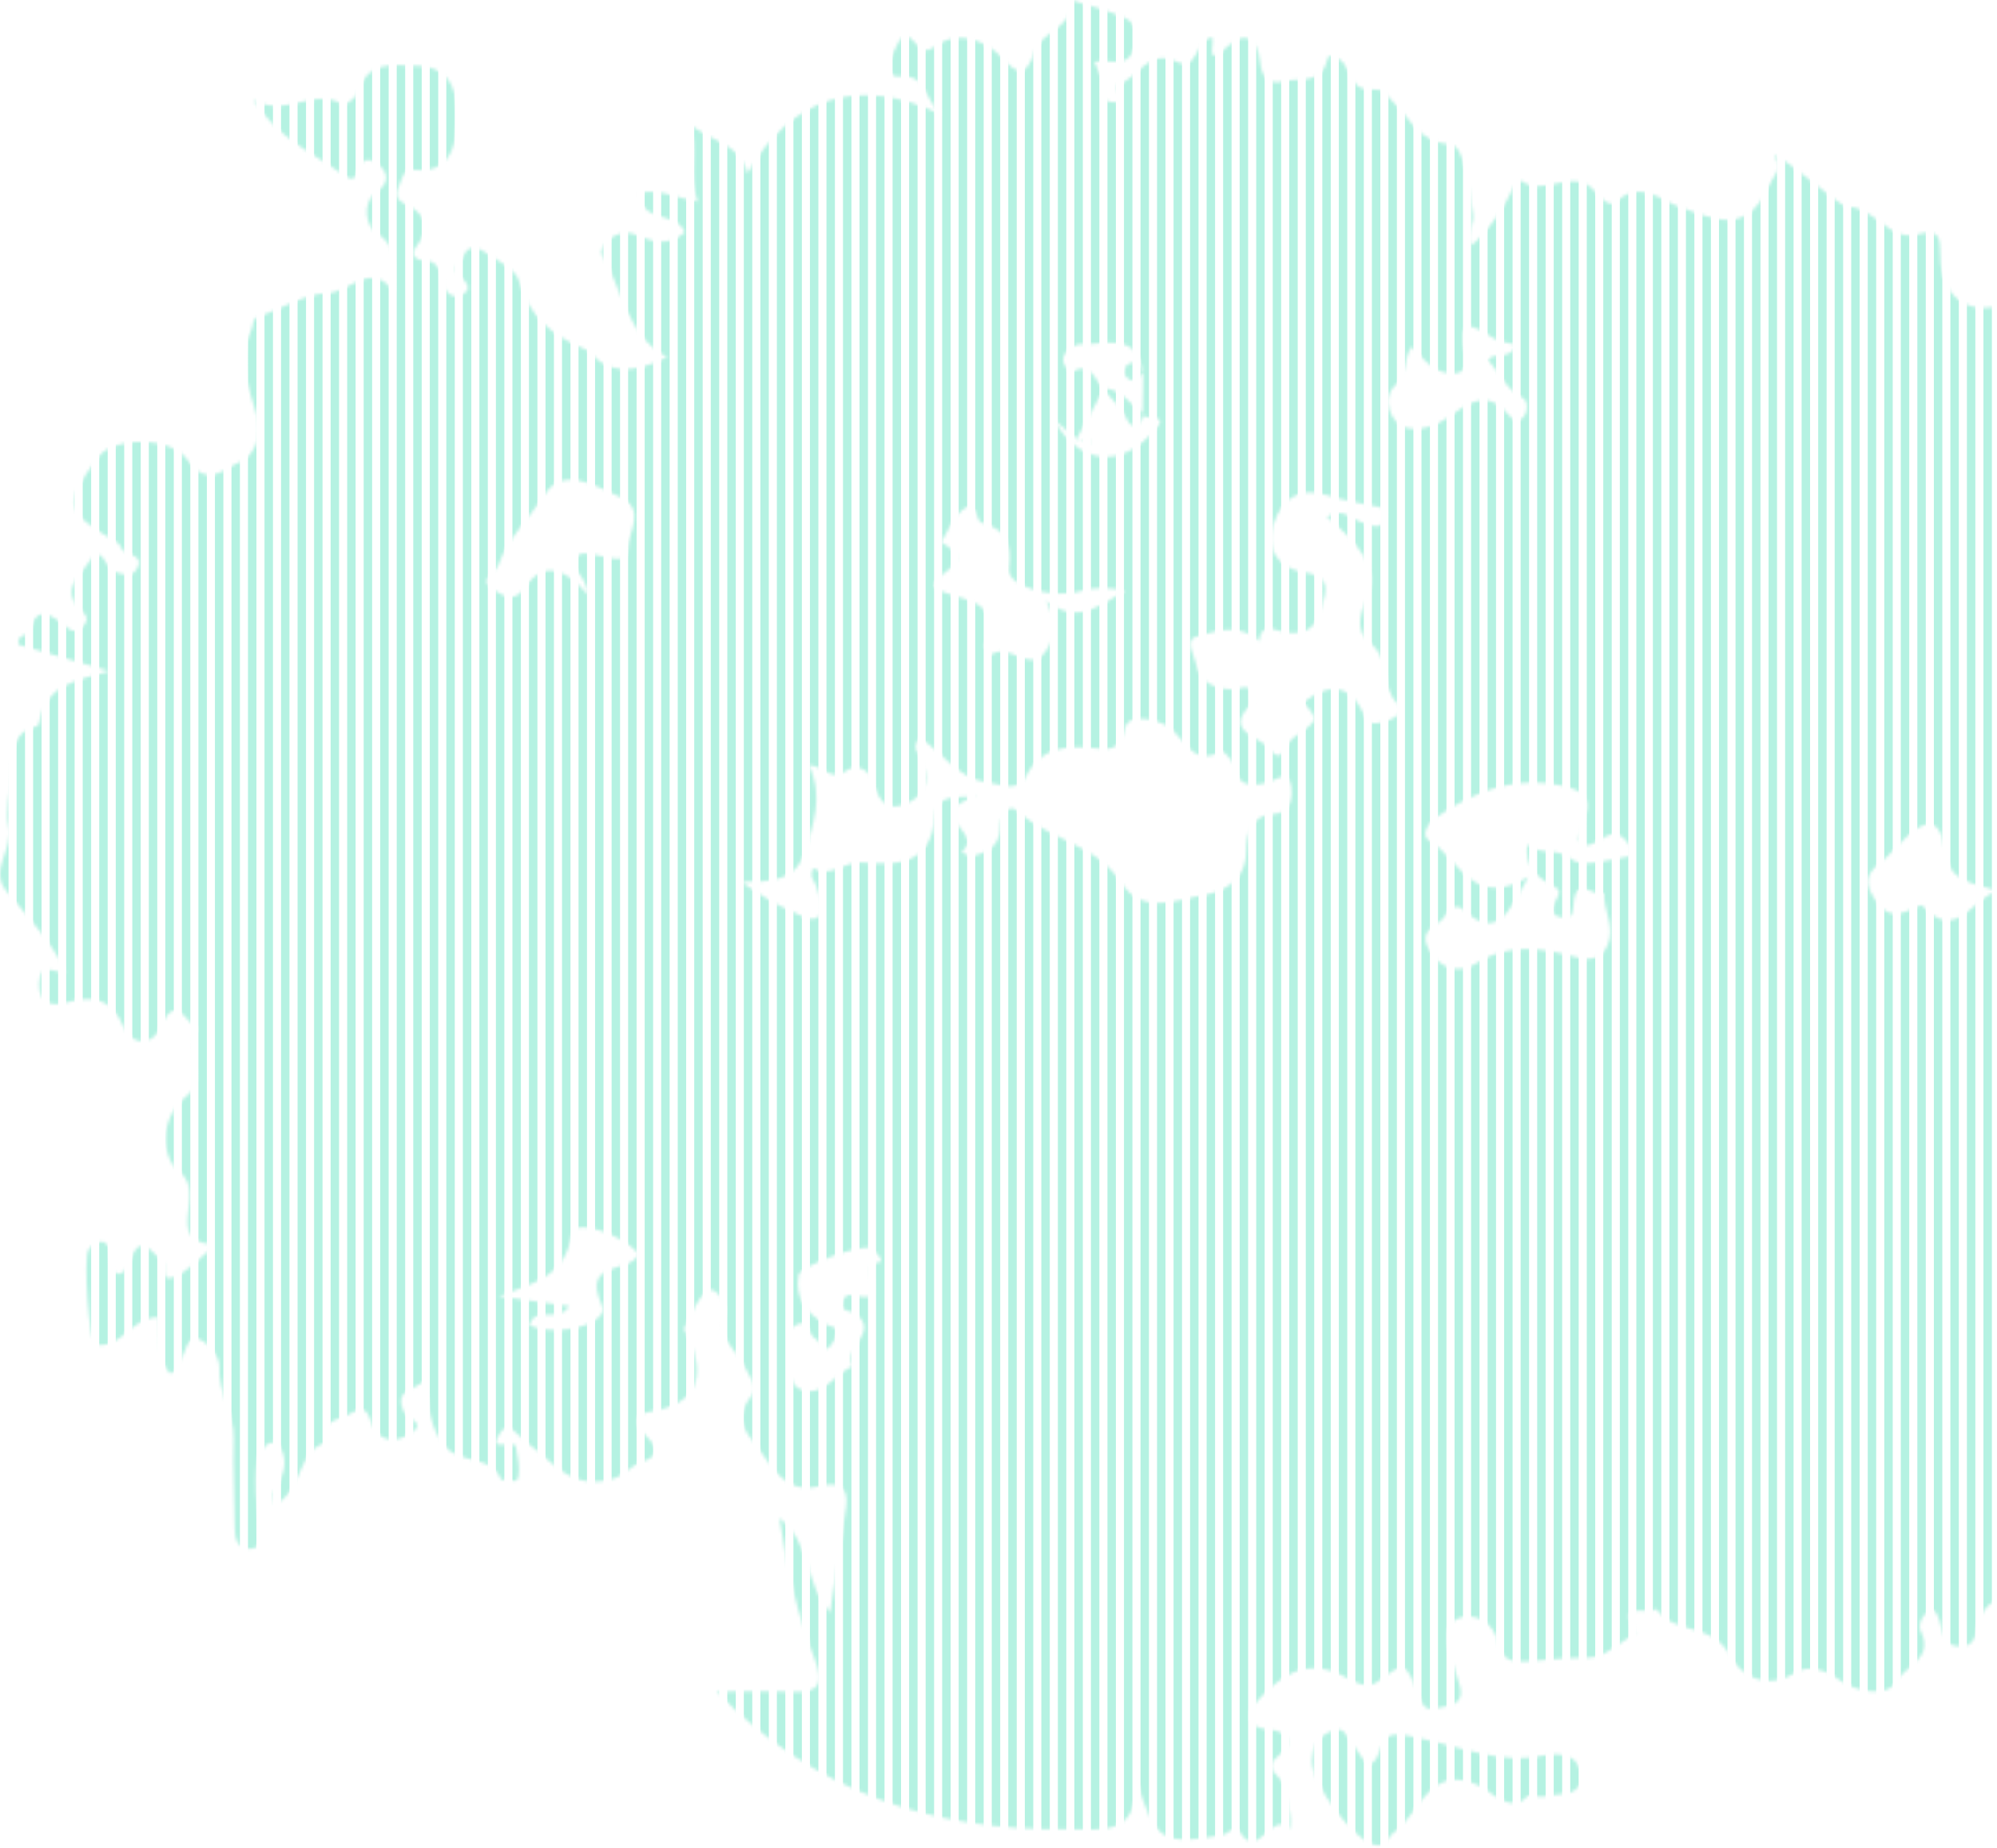 <svg width="646" height="598" viewBox="0 0 646 598" fill="none" xmlns="http://www.w3.org/2000/svg">
<mask id="mask0_59_182848" style="mask-type:luminance" maskUnits="userSpaceOnUse" x="0" y="0" width="768" height="598">
<path d="M694.062 343.267C706.113 348.82 705.564 358.14 703.966 368.618C702.903 375.61 701.009 375.328 695.779 372.501C687.544 368.047 673.747 373.166 670.734 380.903C669.643 383.716 672.128 383.578 673.135 384.46C676.851 387.736 677.316 390.556 671.832 391.489C663.625 392.892 663.167 398.835 663.498 405.292C663.794 411.142 662.358 416.261 660.063 421.713C656.156 430.983 660.858 437.983 670.664 439.132C671.966 439.284 672.656 439.306 673.585 440.557C679.885 449.039 675.436 475.547 666.279 481.635C662.822 483.934 662.435 486.921 662.435 490.579C662.435 496.668 661.182 502.93 662.182 508.808C663.97 519.365 660.176 521.852 651.208 518.497C646.105 516.588 643.043 518.497 640.713 523.017C638.89 526.56 640.29 532.785 633.962 532.706C626.536 532.619 629.359 524.224 625.403 520.941C621.672 521.65 620.405 526.017 621.278 527.68C626.008 536.69 615.956 539.214 613.429 544.116C610.93 548.961 600.949 548.144 594.086 542.966C590.735 540.443 584.808 538.628 580.81 541.195C571.392 547.254 562.804 541.925 559.644 535.721C554.076 524.795 541.342 529.199 535.817 520.544C533.423 522.973 521.774 517.232 529.256 528.382C524.174 531.231 519.099 536.35 514.01 536.365C507.266 536.386 500.685 537.015 494.019 537.587C489.753 537.948 485.783 537.55 484.551 531.469C483.193 524.774 476.871 521.585 471.839 523.617C466.278 525.858 468.185 532.568 469.832 537.731C470.635 540.24 471.458 542.749 472.198 545.28C473.598 550.038 470.959 551.73 467.003 552.28C463.913 552.706 461.146 554.76 459.105 549.221C454.649 537.131 454.339 537.702 445.843 544.008C441.437 547.276 436.728 543.06 432.786 541.441C421.481 536.798 413.851 542.692 407.051 550.031C403.144 554.254 402.124 558.917 410.873 559.655C414.815 559.988 420.291 562.938 413.583 568.137C407.818 572.605 414.843 574.543 415.28 577.783C415.913 582.511 418.173 586.995 417.159 591.977C411.556 585.071 407.009 602.577 400.976 592.663C399.463 590.169 397.281 593.481 395.331 593.813C375.833 597.132 373.707 595.859 367.555 575.707C368.083 594.804 356.074 591.767 345.044 591.897C301.803 592.403 263.426 580.075 231.813 547.334C240.26 547.334 248.524 547.059 256.76 547.413C264.77 547.753 266.629 544.752 263.665 537.189C258.118 522.995 254.676 508.222 252.107 491.151C262.616 499.336 260.068 512.127 268.48 521.73C270.437 509.047 272.337 498.172 273.724 487.224C274.491 481.187 271.169 479.444 265.728 480.803C256.492 483.11 252.184 478.649 246.8 470.702C242.133 463.818 236.368 460.21 243.104 451.62C245.49 448.576 242.252 445.235 240.781 442.046C238.268 436.573 231.293 432.899 234.742 424.656C235.671 422.444 231.363 416.03 229.139 417.52C225.506 419.956 223.683 425.372 221.417 429.703C221.065 430.383 222.437 431.967 222.937 433.167C228.392 446.182 225.077 454.216 210.788 456.71C209.211 456.985 203.481 457.882 207.254 462.69C210.232 466.479 216.63 470.001 206.951 473.37C203.664 474.513 202.13 477.513 197.639 478.692C184.314 482.192 178.69 472.647 170.764 467.065C167.695 464.91 164.647 459.4 161.824 463.594C157.08 470.63 166.378 465.257 166.885 468.164C167.448 471.389 168.272 474.845 167.659 477.918C167.124 480.594 163.999 478.106 162.176 478.916C158.868 470.63 149.154 473.855 144.142 468.2C138.813 462.177 138.722 454.751 137.441 446.638C134.231 449.95 127.143 449.501 130.747 456.869C131.894 459.227 138.405 460.391 132.485 464.006C128.769 466.277 124.299 467.159 121.089 462.423C119.217 459.661 119.618 453.5 113.487 457.332C109.855 459.603 103.245 459.125 105.659 466.696C96.135 469.162 97.916 482.474 88.871 486.913C88.625 484.505 88.21 483.508 88.519 482.929C91.053 478.236 93.756 473.551 90.546 468.135C89.491 466.349 87.316 466.392 86.063 467.658C81.909 471.837 82.881 477.477 82.811 482.647C82.761 486.552 84.148 490.521 83.817 494.368C83.62 496.682 85.352 501.382 80.509 501.144C76.989 500.97 75.912 498.092 75.912 494.498C75.912 484.838 75.251 475.171 75.553 465.525C75.807 457.311 70.478 450.514 70.957 442.097C71.126 439.132 67.149 434.179 64.129 433.21C60.419 432.024 60.138 437.853 58.096 440.405C57.125 441.613 57.941 444.122 54.88 444.324C50.36 439.306 52.155 432.516 50.832 426.11C49.72 426.348 48.537 426.478 47.439 426.869C41.576 428.973 38.056 436.334 30.855 435.083C28.828 434.729 26.829 407.006 28.645 404.338C29.497 403.08 31.299 401.706 32.622 401.756C35.325 401.865 35.459 404.576 35.642 406.702C36.325 414.757 40.316 412.791 42.005 408.062C45.637 397.874 49.389 406.326 52.571 407.678C54.316 408.416 51.107 415.452 56.583 413.087C61.025 411.171 64.572 407.049 68.472 403.853C68.662 403.702 68.486 402.668 68.423 402.66C52.88 401.229 67.106 385.936 58.012 379.16C52.754 375.248 50.522 362.551 60.574 354.431C67.022 349.225 59.033 339.471 63.925 332.717C60.039 331.025 56.935 320.801 51.923 332.421C49.312 338.473 42.674 338.422 40.069 332.421C35.867 322.717 29.842 322.037 21.169 324.467C17.213 325.573 12.427 325.081 12.666 318.205C12.934 310.562 17.967 315.298 21.324 314.423C16.418 304.365 8.865 296.57 2.002 288.226C-3.601 281.415 4.522 274.835 2.762 267.235C1.791 263.027 3.058 256.461 3.614 251.009C4.226 244.957 3.093 237.169 11.688 235.051C12.04 234.964 12.511 234.501 12.575 234.147C14.806 221.067 25.168 220.119 35.318 217.147C25.506 214.277 15.7 211.406 5.951 208.557C5.339 204.971 9.407 205.658 9.668 204.414C11.237 196.8 15.123 197.935 19.558 201.327C21.986 203.185 24.091 206.005 27.019 202.454C29.511 199.439 26.646 198.181 25.027 196.178C20.114 190.083 26.252 185.795 28.666 181.977C32.883 175.317 34.051 183.72 36.838 184.862C39.175 185.816 42.357 186.749 43.927 184.551C46.855 180.451 42.962 179.829 40.316 178.564C39.295 178.072 38.957 176.171 37.944 175.57C20.634 165.361 20.205 163.466 31.967 147.645C36.479 141.571 55.224 140.841 60.701 148.86C67.163 158.325 73.195 151.087 77.581 149.496C80.797 148.332 85.485 142.446 82.987 134.254C80.431 125.859 76.954 116.22 81.318 106.647C81.952 105.251 81.572 103.147 83.402 102.525C91.004 99.958 98.951 94.918 105.856 94.846C112.98 94.774 120.455 83.552 127.846 95.15C126.784 87.565 129.782 80.247 121.554 75.236C119.083 73.732 116.133 65.981 122.335 61.628C125.334 59.524 125.868 56.414 123.018 53.855C119.984 51.136 117.091 50.341 115.542 55.843C114.536 59.415 112.009 57.246 110.474 56.147C101.161 49.48 90.131 45.026 82.015 32.358C92.771 38.193 101.478 28.07 110.791 33.746C111.509 34.18 115.028 31.837 115.549 30.21C118.991 19.523 126.41 21.013 135.097 21.28C147.267 21.656 147.985 32.314 147.88 38.164C147.76 44.672 146.69 56.458 134.16 54.961C130.507 54.52 130.275 57.42 129.219 59.719C127.945 62.481 127.762 64.412 131.077 65.995C137.356 68.989 139.827 73.356 134.667 79.748C132.499 82.438 134.688 84.173 136.709 84.181C141.404 84.195 142.389 87.283 143.121 90.891C143.846 94.513 146.064 96.943 149.414 95.316C153.096 93.53 150.716 91.129 148.696 89.314C145.493 86.437 149.069 84.853 149.914 82.8C151.336 79.329 154.271 79.835 156.376 81.274C160.592 84.144 166.78 86.921 167.934 90.992C171.207 102.554 178.69 108.541 188.622 112.721C189.41 113.053 190.346 113.364 190.867 113.986C196.489 120.682 204.779 121.195 215.736 115.526C202.594 108.505 201.433 93.595 194.746 82.424C193.444 80.24 198.983 73.096 205.832 76.017C211.02 78.23 216.328 79.849 221.522 75.135C218.643 68.208 207.205 72.286 206.818 62.459C212.836 60.869 218.369 63.898 225.647 65.236C222.522 56.451 225.929 48.396 223.141 40.102C229.505 45.742 239.197 46.002 241.788 56.067C255.901 31.468 277.588 24.187 304.267 36.964C298.473 31.143 299.67 23.825 290.759 24.765C286.922 25.17 287.112 20.015 289.097 16.725C290.695 14.071 291.744 8.764 296.045 13.825C299.776 18.214 300.874 15.604 304.928 13.514C310.764 10.506 318.908 12.921 324.3 18.858C329.002 24.042 332.029 25.076 334.647 16.696C336.703 10.123 347.261 9.212 346.487 -5.69033e-05C352.364 1.894 358.474 3.283 364.035 5.893C366.9 7.238 368.329 10.362 367.175 14.729C365.014 22.893 358.925 18.814 354.061 20.022C354.927 22.358 356.44 24.577 356.384 26.761C356.306 29.653 355.983 32.488 359.291 32.987C366.443 34.064 359.03 28.084 361.621 27.354C368.146 25.525 371.285 15.452 380.549 19.928C387.616 23.341 386.398 13.088 392.001 12.097C393.416 12.234 389.2 22.683 396.584 15.488C402.553 9.66 406.72 12.025 407.621 20.029C408.177 24.975 410.402 27.513 415.019 26.32C419.989 25.033 426.796 27.477 429.111 20.152C429.548 18.764 429.71 17.542 431.082 18.07C432.575 18.648 434.356 19.682 435.045 21.034C439.114 29.032 439.029 28.829 446.104 29.06C447.688 29.111 449.18 31.671 450.728 33.059C456.275 38.019 458.394 45.814 468.889 46.624C474.225 47.036 474.893 60.955 476.449 69.162C477.09 72.546 473.852 75.829 475.907 79.379C479.983 76.603 486.923 66.906 489.408 60.869C489.851 59.798 491.717 58.2 491.815 58.28C499.22 64.354 509.258 53.37 516.304 62.315C517.754 64.159 520.859 67.174 522.822 65.301C530.523 57.962 537.52 64.94 543.567 67.051C555.195 71.107 564.895 76.14 572.159 60.283C574.454 55.279 576.643 55.489 574.003 50.102C579.776 52.64 594.874 66.769 597.676 66.863C606.637 67.152 611.226 78.222 620.236 75.844C627.381 73.956 627.683 76.639 627.712 82.915C627.761 95.902 636.581 102.482 648.512 98.418C655.234 96.126 656.304 101.26 659.549 104.405C663.069 107.811 666.623 114.883 671.966 105.085C675.007 99.51 680.167 101.433 682.996 106.517C684.665 109.517 685.122 113.118 688.585 114.984C695.195 118.549 706.964 119.734 696.202 131.918C695.322 132.909 696.899 137.023 698.264 139.012C699.39 140.646 701.094 138.99 702.495 137.84C711.04 130.834 712.342 139.518 712.743 144.124C713.447 152.309 717.185 156.85 724.006 159.988C729.137 162.345 732.361 166.734 736.022 171.203C742.476 179.077 748.129 188.044 757.941 192.917C766.67 197.256 770.682 214.284 764.044 220.423C758.244 225.788 755.696 217.061 752.12 213.836C748.474 216.894 751.817 220.56 750.93 223.872C748.671 232.289 749.318 241.211 738.619 245.94C733.164 248.348 721.268 255.326 735.508 264.885C740.745 268.399 735.93 288.537 732.305 294.105C726.568 302.912 722.295 310.649 709.759 311.437C705.254 311.719 702.551 323.809 704.853 330.859C708.351 341.575 703.86 343.411 694.055 343.252L694.062 343.267ZM346.48 120.226C346.487 121.73 346.494 123.241 346.501 124.745C345.171 128.686 349.971 136.025 340.785 135.606C349.091 150.451 362.691 152.099 373.925 138.73C378.226 133.617 370.434 136.322 369.589 134.051C369.659 129.474 369.737 124.897 369.807 120.32L369.73 121.079C367.991 106.697 357.003 111.867 349.119 111.405C348.021 111.339 339.835 115.186 346.585 120.523L346.473 120.219L346.48 120.226ZM407.29 207.473C400.857 201.435 393.318 204.147 386.771 206.092C383.041 207.205 386.518 212.361 387.137 215.477C388.644 223.041 397.907 223.511 400.526 222.759C406.966 220.9 403.799 226.164 405.425 227.35C394.831 236.483 407.635 238.283 410.535 242.151C414.942 248.03 415.42 240.901 418.145 238.927C426.859 232.607 427.302 233.243 419.827 225.513C420.439 226.114 421.467 227.314 421.594 227.22C430.576 220.568 437.143 221.218 441.922 232.708C442.908 235.073 448.272 233.887 451.404 231.942C453.248 230.799 453.572 229.013 452.122 227.683C446.533 222.556 449.891 213.547 443.577 208.42C439.515 205.123 438.882 201.073 441.754 194.703C447.23 182.555 437.579 174.616 429.252 167.19C434.546 163.893 437.375 168.253 440.86 169.099C443.851 169.829 446.787 172.02 447.955 167.552C448.997 163.589 445.329 164.045 443.028 163.502C438.509 162.439 433.884 161.724 429.477 160.299C420.418 157.378 414.667 161.304 411.922 169.685C409.085 178.347 414.449 184.081 421.636 185.115C432.349 186.655 428.133 193.235 426.873 198.246C425.381 204.168 420.503 205.629 414.928 204.385C411.676 203.662 407.987 201.587 407.283 207.465L407.29 207.473ZM261.673 247.56C266.579 258.066 262.94 266.563 260.554 275.037C257.612 285.486 248.714 285.261 239.986 285.377C245.575 289.34 250.664 292.644 256.169 294.878C259.012 296.028 263.123 299.202 265.425 295.826C266.72 293.924 264.897 289.484 263.926 286.368C263.461 284.885 261.539 283.888 263.06 280.851C268.578 284.343 273.295 278.508 278.94 279.036C290.561 280.12 301.205 279.759 302.45 263.996C302.95 257.669 307.174 257.943 315.972 257.633C297.227 263.482 318.908 269.339 311.397 275.305C310.496 276.02 313.889 277.134 315.283 276.787C320.147 275.572 323.68 273.172 323.589 267.047C323.539 263.757 326.313 259.758 329.15 262.398C339.201 271.754 354.385 272.947 362.444 285.305C369.688 296.404 380.514 291.068 389.432 289.585C395.662 288.551 403.053 285.059 403.13 275.355C403.18 269.506 404.742 263.656 412.302 263.316C418.201 263.048 417.962 256.765 417.666 254.502C416.87 248.507 412.429 252.723 409.684 253.337C404.432 254.516 400.42 254.516 399.104 247.726C398.752 245.897 395.662 242.846 395.218 243.084C385.779 248.175 383.512 239.274 378.12 235.282C375.087 233.033 364.95 230.235 363.866 235.745C362.29 243.771 357.559 242.339 353.864 242.05C344.636 241.334 336.843 241.479 331.677 251.573C329.15 256.505 323.272 253.663 318.683 252.998C309.511 251.674 304.682 243.106 297.523 238.775C294.82 241.978 297.08 243.518 297.896 245.362C300.536 251.335 300.353 256.505 293.828 259.722C287.366 262.911 284.459 259.693 282.657 253.54C281.291 248.891 277.117 246.895 273.569 249.512C268.881 252.976 266.706 247.965 261.694 247.538L261.673 247.56ZM494.385 283.757C487.909 295.421 484.213 304.488 473.303 294.264C471.177 292.268 468.432 294.242 467.876 295.652C466.313 299.622 458.57 300.121 462.04 306.824C465.63 313.765 472.085 315.117 477.371 311.777C488.218 304.929 498.798 306.715 509.849 309.68C514.08 310.815 518.022 310.504 520.07 305.732C522.569 299.925 518.662 294.517 518.859 288.833C515.833 290.692 510.223 283.295 509.139 291.545C508.78 294.293 509.174 297.424 505.492 296.888C500.551 296.173 502.17 293.331 503.852 290.236C505.33 287.517 502.909 287.112 500.98 285.89C497.271 283.533 493.23 280.771 494.019 273.2C498.678 277.156 503.296 273.83 508.364 277.987C511.975 280.945 520.366 278.117 526.525 277.192C528.271 276.932 527.722 274.285 526.567 272.716C521.591 265.955 517.529 273.461 513.003 273.569C512.362 273.584 511.694 272.723 510.694 272.036C510.617 266.237 518.522 257.821 507.618 254.834C491.942 250.546 477.646 255.311 464.56 264.516C461.759 266.483 459.541 270.395 462.434 272.058C471.972 277.568 476.203 294.51 494.378 283.757L494.385 283.757ZM364.028 191.138C358.42 189.996 353.73 190.01 349.957 191.182C340.757 194.031 325.658 189.83 326.299 184.016C327.228 175.643 325.56 171.333 317.465 169.099C315.578 168.578 316.113 160.935 311.165 165.165C308.194 167.703 306.625 171.962 304.421 175.448C317.465 182.461 301.634 184.848 302.274 189.902C308.842 195.108 324.722 191.934 318.584 208.875C318.338 209.562 319.823 210.907 320.499 211.949C326.193 207.74 332.409 217.046 337.294 211.905C341.461 207.523 341.933 201.254 338.483 194.407C348.655 202.491 355.581 195.788 364.035 191.146L364.028 191.138ZM190.36 192.527C189.227 185.296 184.18 184.226 185.757 181.03C187.284 177.928 191.001 179.302 193.781 179.764C197.456 180.372 203.136 182.736 203.129 177.429C203.129 172.121 209.31 164.84 200.321 160.704C192.078 156.915 182.033 150.892 176.113 160.104C171.249 167.674 164.337 174.052 161.183 182.845C160.233 185.498 154.377 187.472 159.621 190.77C162.422 192.534 166.245 195.303 169.567 190.394C175.325 181.876 181.921 182.917 190.353 192.519L190.36 192.527ZM255.986 436.544C256.112 441.641 254.078 448.026 259.667 449.776C266.354 451.873 270.31 444.396 275.878 442.003C272.182 436.146 284.951 431.128 276.709 425.097C275.16 423.962 271.753 424.512 272.513 421.395C273.379 417.816 276.124 419.269 278.722 419.551C288.436 420.6 276.026 409.291 284.437 408.365C286.359 408.156 283.093 404.902 281.685 403.962C279.053 402.205 258.886 409.544 258.344 412.566C256.985 420.094 261.103 425.184 267.037 428.445C269.662 429.891 272.612 428.988 269.761 433.832C266.305 439.718 265.608 433.904 263.722 433.087C261.335 432.046 261.877 426.269 257.316 428.821C253.606 430.896 255.458 434.071 255.979 436.544L255.986 436.544ZM490.45 111.593C487.634 110.797 485.002 110.66 483.066 109.402C475.809 104.665 471.437 102.475 474.119 115.186C475.555 121.99 469.016 121.397 465.299 119.872C462.033 118.527 459.619 114.984 456.655 112.243C453.931 115.823 455.388 121.202 451.32 124.774C446.681 128.845 449.665 137.587 455.846 138.599C461.111 139.46 466.13 136.821 470.121 133.892C476.442 129.257 481.848 126.835 487.824 133.979C489.162 135.577 491.309 137.117 493.089 134.521C494.427 132.576 494.251 129.576 492.371 128.621C487.127 125.96 485.156 120.494 481.271 116.495C483.551 113.538 488.345 116.864 490.45 111.6L490.45 111.593ZM646.055 288.356C638.84 285.529 630.408 285.963 629.119 275.138C627.775 263.873 622.334 265.167 615.97 271.537C613.331 274.177 610.895 277.083 607.995 279.376C602.61 283.634 603.532 286.838 607.432 292.261C613.077 300.113 620.553 291.545 622.01 293.143C632.913 305.074 638.115 290.431 646.062 288.363L646.055 288.356ZM171.249 428.843C181.505 432.965 197.273 427.874 194.767 422.458C187.707 407.208 204.389 412.306 206.487 405.668C200.616 398.77 185.665 394.475 185.004 399.016C182.899 413.449 171.988 415.278 161.493 419.414C168.8 420.441 176.099 421.468 184.131 422.603C180.259 428.583 173.241 422.06 171.249 428.85L171.249 428.843ZM500.192 581.217C504.373 580.089 511.264 581.557 511.335 575.324C511.426 567.443 504.458 566.936 498.904 568.079C485.142 570.913 472.747 565.223 459.858 562.576C455.297 561.636 448.75 559.25 447.089 564.463C443.182 576.734 440.465 567.486 437.622 564.514C435.454 562.251 435.306 557.797 430.026 560.4C425.81 562.475 424.698 565.302 424.423 569.482C423.945 576.828 437.784 595.512 444.83 597.016C448.546 597.812 448.954 594.341 450.714 593.119C459.386 587.132 462.491 569.207 479.715 578.412C481.721 579.482 489.211 587.399 494.272 580.928C496.82 581.094 498.636 581.644 500.206 581.224L500.192 581.217ZM346.48 120.226C346.48 121.73 346.494 123.241 346.501 124.745C345.171 128.686 349.971 136.025 340.771 135.628C343.305 137.811 345.853 139.973 348.401 142.135L348.085 142.381C351.069 136.871 354.061 131.369 357.045 125.859C354.04 123.089 352.906 116.444 346.592 120.53L346.48 120.226ZM369.737 121.065C368.73 118.592 367.822 115.707 364.479 118.187C363.817 118.679 363.458 120.899 363.937 121.499C366.372 124.536 368.231 122.807 369.814 120.327C369.814 120.327 369.737 121.087 369.737 121.065ZM364.486 135.563C366.492 139.72 369.188 137.804 369.934 133.661C365.457 131.051 362.691 125.425 356.588 125.693C359.291 128.896 362.48 131.412 364.486 135.563ZM348.43 142.106C349.823 142.584 351.182 143.083 352.547 143.582C352.583 143.242 352.611 142.902 352.646 142.562C351.126 142.504 349.605 142.439 348.085 142.381C348.085 142.381 348.401 142.135 348.43 142.106Z" fill="white"/>
</mask>
<g mask="url(#mask0_59_182848)">
<path d="M0.025 -47.994L0.025 623.608L2.757 623.608L2.757 -47.994L0.025 -47.994Z" fill="#B5F2E2"/>
<path d="M5.365 -47.994L5.365 623.608L8.096 623.608L8.096 -47.994L5.365 -47.994Z" fill="#B5F2E2"/>
<path d="M10.717 -47.994L10.717 623.608L13.448 623.608L13.448 -47.994L10.717 -47.994Z" fill="#B5F2E2"/>
<path d="M16.066 -47.994L16.066 623.608L18.798 623.608L18.798 -47.994L16.066 -47.994Z" fill="#B5F2E2"/>
<path d="M21.408 -47.994L21.408 623.608L24.139 623.608L24.139 -47.994L21.408 -47.994Z" fill="#B5F2E2"/>
<path d="M26.756 -47.994L26.756 623.608L29.487 623.608L29.487 -47.994L26.756 -47.994Z" fill="#B5F2E2"/>
<path d="M32.1 -47.994L32.1 623.608L34.831 623.608L34.831 -47.994L32.1 -47.994Z" fill="#B5F2E2"/>
<path d="M37.451 -47.994L37.451 623.608L40.182 623.608L40.182 -47.994L37.451 -47.994Z" fill="#B5F2E2"/>
<path d="M42.793 -47.994L42.793 623.608L45.524 623.608L45.524 -47.994L42.793 -47.994Z" fill="#B5F2E2"/>
<path d="M48.143 -47.994L48.143 623.608L50.874 623.608L50.874 -47.994L48.143 -47.994Z" fill="#B5F2E2"/>
<path d="M53.486 -47.994L53.486 623.608L56.218 623.608L56.218 -47.994L53.486 -47.994Z" fill="#B5F2E2"/>
<path d="M58.836 -47.994L58.836 623.608L61.567 623.608L61.567 -47.994L58.836 -47.994Z" fill="#B5F2E2"/>
<path d="M64.184 -47.994L64.184 623.608L66.915 623.608L66.915 -47.994L64.184 -47.994Z" fill="#B5F2E2"/>
<path d="M69.527 -47.994L69.527 623.608L72.258 623.608L72.258 -47.994L69.527 -47.994Z" fill="#B5F2E2"/>
<path d="M74.877 -47.994L74.877 623.608L77.608 623.608L77.608 -47.994L74.877 -47.994Z" fill="#B5F2E2"/>
<path d="M80.219 -47.993L80.219 623.609L82.95 623.609L82.95 -47.993L80.219 -47.993Z" fill="#B5F2E2"/>
<path d="M85.568 -47.994L85.568 623.608L88.299 623.608L88.299 -47.994L85.568 -47.994Z" fill="#B5F2E2"/>
<path d="M90.912 -47.993L90.912 623.609L93.643 623.609L93.643 -47.993L90.912 -47.993Z" fill="#B5F2E2"/>
<path d="M96.262 -47.994L96.262 623.608L98.993 623.608L98.993 -47.994L96.262 -47.994Z" fill="#B5F2E2"/>
<path d="M101.605 -47.993L101.605 623.609L104.337 623.609L104.337 -47.993L101.605 -47.993Z" fill="#B5F2E2"/>
<path d="M106.953 -47.993L106.953 623.609L109.684 623.609L109.684 -47.993L106.953 -47.993Z" fill="#B5F2E2"/>
<path d="M112.303 -47.993L112.303 623.609L115.034 623.609L115.034 -47.993L112.303 -47.993Z" fill="#B5F2E2"/>
<path d="M117.646 -47.993L117.646 623.609L120.378 623.609L120.378 -47.993L117.646 -47.993Z" fill="#B5F2E2"/>
<path d="M122.996 -47.993L122.996 623.609L125.727 623.609L125.727 -47.993L122.996 -47.993Z" fill="#B5F2E2"/>
<path d="M128.338 -47.993L128.338 623.609L131.069 623.609L131.069 -47.993L128.338 -47.993Z" fill="#B5F2E2"/>
<path d="M133.688 -47.993L133.688 623.609L136.419 623.609L136.419 -47.993L133.688 -47.993Z" fill="#B5F2E2"/>
<path d="M139.031 -47.993L139.031 623.609L141.762 623.609L141.762 -47.993L139.031 -47.993Z" fill="#B5F2E2"/>
<path d="M144.379 -47.993L144.379 623.609L147.11 623.609L147.11 -47.993L144.379 -47.993Z" fill="#B5F2E2"/>
<path d="M149.73 -47.993L149.73 623.609L152.462 623.609L152.462 -47.993L149.73 -47.993Z" fill="#B5F2E2"/>
<path d="M155.072 -47.993L155.072 623.609L157.803 623.609L157.803 -47.993L155.072 -47.993Z" fill="#B5F2E2"/>
<path d="M160.422 -47.993L160.422 623.609L163.153 623.609L163.153 -47.993L160.422 -47.993Z" fill="#B5F2E2"/>
<path d="M165.766 -47.993L165.766 623.609L168.497 623.609L168.497 -47.993L165.766 -47.993Z" fill="#B5F2E2"/>
<path d="M171.115 -47.993L171.115 623.609L173.846 623.609L173.846 -47.993L171.115 -47.993Z" fill="#B5F2E2"/>
<path d="M176.459 -47.993L176.459 623.609L179.19 623.609L179.19 -47.993L176.459 -47.993Z" fill="#B5F2E2"/>
<path d="M181.809 -47.993L181.809 623.609L184.54 623.609L184.54 -47.993L181.809 -47.993Z" fill="#B5F2E2"/>
<path d="M187.148 -47.993L187.148 623.609L189.88 623.609L189.88 -47.993L187.148 -47.993Z" fill="#B5F2E2"/>
<path d="M192.498 -47.993L192.498 623.609L195.229 623.609L195.229 -47.993L192.498 -47.993Z" fill="#B5F2E2"/>
<path d="M197.85 -47.993L197.85 623.609L200.581 623.609L200.581 -47.993L197.85 -47.993Z" fill="#B5F2E2"/>
<path d="M203.191 -47.993L203.191 623.609L205.923 623.609L205.923 -47.993L203.191 -47.993Z" fill="#B5F2E2"/>
<path d="M208.543 -47.993L208.543 623.609L211.274 623.609L211.274 -47.993L208.543 -47.993Z" fill="#B5F2E2"/>
<path d="M213.885 -47.993L213.885 623.609L216.616 623.609L216.616 -47.993L213.885 -47.993Z" fill="#B5F2E2"/>
<path d="M219.234 -47.993L219.234 623.609L221.966 623.609L221.966 -47.993L219.234 -47.993Z" fill="#B5F2E2"/>
<path d="M224.576 -47.993L224.576 623.609L227.307 623.609L227.307 -47.993L224.576 -47.993Z" fill="#B5F2E2"/>
<path d="M229.926 -47.993L229.926 623.609L232.657 623.609L232.657 -47.993L229.926 -47.993Z" fill="#B5F2E2"/>
<path d="M235.275 -47.993L235.275 623.609L238.007 623.609L238.007 -47.993L235.275 -47.993Z" fill="#B5F2E2"/>
<path d="M240.619 -47.993L240.619 623.609L243.35 623.609L243.35 -47.993L240.619 -47.993Z" fill="#B5F2E2"/>
<path d="M245.969 -47.993L245.969 623.609L248.7 623.609L248.7 -47.993L245.969 -47.993Z" fill="#B5F2E2"/>
<path d="M251.313 -47.993L251.312 623.609L254.044 623.609L254.044 -47.993L251.313 -47.993Z" fill="#B5F2E2"/>
<path d="M256.662 -47.993L256.662 623.609L259.393 623.609L259.393 -47.993L256.662 -47.993Z" fill="#B5F2E2"/>
<path d="M262.004 -47.993L262.004 623.609L264.735 623.609L264.735 -47.993L262.004 -47.993Z" fill="#B5F2E2"/>
<path d="M267.352 -47.993L267.352 623.609L270.083 623.609L270.083 -47.993L267.352 -47.993Z" fill="#B5F2E2"/>
<path d="M272.695 -47.993L272.695 623.609L275.426 623.609L275.426 -47.993L272.695 -47.993Z" fill="#B5F2E2"/>
<path d="M278.045 -47.993L278.045 623.609L280.776 623.609L280.776 -47.993L278.045 -47.993Z" fill="#B5F2E2"/>
<path d="M283.396 -47.993L283.396 623.609L286.128 623.609L286.128 -47.993L283.396 -47.993Z" fill="#B5F2E2"/>
<path d="M288.738 -47.993L288.738 623.609L291.469 623.609L291.469 -47.993L288.738 -47.993Z" fill="#B5F2E2"/>
<path d="M294.088 -47.993L294.088 623.609L296.819 623.609L296.819 -47.993L294.088 -47.993Z" fill="#B5F2E2"/>
<path d="M299.432 -47.993L299.432 623.609L302.163 623.609L302.163 -47.993L299.432 -47.993Z" fill="#B5F2E2"/>
<path d="M304.779 -47.993L304.779 623.609L307.51 623.609L307.51 -47.993L304.779 -47.993Z" fill="#B5F2E2"/>
<path d="M310.123 -47.993L310.123 623.609L312.854 623.609L312.854 -47.993L310.123 -47.993Z" fill="#B5F2E2"/>
<path d="M315.473 -47.993L315.473 623.609L318.204 623.609L318.204 -47.993L315.473 -47.993Z" fill="#B5F2E2"/>
<path d="M320.822 -47.993L320.822 623.609L323.553 623.609L323.553 -47.993L320.822 -47.993Z" fill="#B5F2E2"/>
<path d="M326.164 -47.993L326.164 623.609L328.895 623.609L328.895 -47.993L326.164 -47.993Z" fill="#B5F2E2"/>
<path d="M331.516 -47.993L331.516 623.609L334.247 623.609L334.247 -47.993L331.516 -47.993Z" fill="#B5F2E2"/>
<path d="M336.855 -47.993L336.855 623.609L339.587 623.609L339.587 -47.993L336.855 -47.993Z" fill="#B5F2E2"/>
<path d="M342.205 -47.993L342.205 623.609L344.936 623.609L344.936 -47.993L342.205 -47.993Z" fill="#B5F2E2"/>
<path d="M347.549 -47.993L347.549 623.609L350.28 623.609L350.28 -47.993L347.549 -47.993Z" fill="#B5F2E2"/>
<path d="M352.898 -47.993L352.898 623.609L355.63 623.609L355.63 -47.993L352.898 -47.993Z" fill="#B5F2E2"/>
<path d="M358.242 -47.993L358.242 623.609L360.973 623.609L360.973 -47.993L358.242 -47.993Z" fill="#B5F2E2"/>
<path d="M363.592 -47.993L363.592 623.609L366.323 623.609L366.323 -47.993L363.592 -47.993Z" fill="#B5F2E2"/>
<path d="M368.941 -47.993L368.941 623.609L371.673 623.609L371.673 -47.993L368.941 -47.993Z" fill="#B5F2E2"/>
<path d="M374.285 -47.993L374.285 623.609L377.016 623.609L377.016 -47.993L374.285 -47.993Z" fill="#B5F2E2"/>
<path d="M379.633 -47.993L379.633 623.609L382.364 623.609L382.364 -47.993L379.633 -47.993Z" fill="#B5F2E2"/>
<path d="M384.975 -47.993L384.975 623.609L387.706 623.609L387.706 -47.993L384.975 -47.993Z" fill="#B5F2E2"/>
<path d="M390.326 -47.993L390.326 623.609L393.057 623.609L393.057 -47.993L390.326 -47.993Z" fill="#B5F2E2"/>
<path d="M395.668 -47.993L395.668 623.609L398.399 623.609L398.399 -47.993L395.668 -47.993Z" fill="#B5F2E2"/>
<path d="M401.018 -47.993L401.018 623.609L403.749 623.609L403.749 -47.993L401.018 -47.993Z" fill="#B5F2E2"/>
<path d="M406.369 -47.993L406.369 623.609L409.1 623.609L409.1 -47.993L406.369 -47.993Z" fill="#B5F2E2"/>
<path d="M411.711 -47.993L411.711 623.609L414.442 623.609L414.442 -47.993L411.711 -47.993Z" fill="#B5F2E2"/>
<path d="M417.059 -47.993L417.059 623.609L419.79 623.609L419.79 -47.993L417.059 -47.993Z" fill="#B5F2E2"/>
<path d="M422.402 -47.993L422.402 623.609L425.133 623.609L425.133 -47.993L422.402 -47.993Z" fill="#B5F2E2"/>
<path d="M427.752 -47.993L427.752 623.609L430.483 623.609L430.483 -47.993L427.752 -47.993Z" fill="#B5F2E2"/>
<path d="M433.094 -47.993L433.094 623.609L435.825 623.609L435.825 -47.993L433.094 -47.993Z" fill="#B5F2E2"/>
<path d="M438.445 -47.993L438.445 623.609L441.176 623.609L441.176 -47.993L438.445 -47.993Z" fill="#B5F2E2"/>
<path d="M443.789 -47.993L443.789 623.609L446.52 623.609L446.52 -47.993L443.789 -47.993Z" fill="#B5F2E2"/>
<path d="M449.139 -47.993L449.139 623.609L451.87 623.609L451.87 -47.993L449.139 -47.993Z" fill="#B5F2E2"/>
<path d="M454.486 -47.993L454.486 623.609L457.217 623.609L457.217 -47.993L454.486 -47.993Z" fill="#B5F2E2"/>
<path d="M459.828 -47.993L459.828 623.609L462.559 623.609L462.559 -47.993L459.828 -47.993Z" fill="#B5F2E2"/>
<path d="M465.178 -47.993L465.178 623.609L467.909 623.609L467.909 -47.993L465.178 -47.993Z" fill="#B5F2E2"/>
<path d="M470.521 -47.993L470.521 623.609L473.253 623.609L473.253 -47.993L470.521 -47.993Z" fill="#B5F2E2"/>
<path d="M475.871 -47.993L475.871 623.609L478.602 623.609L478.602 -47.993L475.871 -47.993Z" fill="#B5F2E2"/>
<path d="M481.215 -47.993L481.215 623.609L483.946 623.609L483.946 -47.993L481.215 -47.993Z" fill="#B5F2E2"/>
<path d="M486.564 -47.993L486.564 623.609L489.296 623.609L489.296 -47.993L486.564 -47.993Z" fill="#B5F2E2"/>
<path d="M491.904 -47.993L491.904 623.609L494.635 623.609L494.635 -47.993L491.904 -47.993Z" fill="#B5F2E2"/>
<path d="M497.256 -47.993L497.256 623.609L499.987 623.609L499.987 -47.993L497.256 -47.993Z" fill="#B5F2E2"/>
<path d="M502.605 -47.993L502.605 623.609L505.337 623.609L505.337 -47.993L502.605 -47.993Z" fill="#B5F2E2"/>
<path d="M507.949 -47.993L507.949 623.609L510.68 623.609L510.68 -47.993L507.949 -47.993Z" fill="#B5F2E2"/>
<path d="M513.299 -47.993L513.299 623.609L516.03 623.609L516.03 -47.993L513.299 -47.993Z" fill="#B5F2E2"/>
<path d="M518.639 -47.993L518.639 623.609L521.37 623.609L521.37 -47.993L518.639 -47.993Z" fill="#B5F2E2"/>
<path d="M523.992 -47.993L523.992 623.609L526.723 623.609L526.723 -47.993L523.992 -47.993Z" fill="#B5F2E2"/>
<path d="M529.332 -47.993L529.332 623.609L532.063 623.609L532.063 -47.993L529.332 -47.993Z" fill="#B5F2E2"/>
<path d="M534.682 -47.993L534.682 623.609L537.413 623.609L537.413 -47.993L534.682 -47.993Z" fill="#B5F2E2"/>
<path d="M540.033 -47.993L540.033 623.609L542.764 623.609L542.764 -47.993L540.033 -47.993Z" fill="#B5F2E2"/>
<path d="M545.375 -47.993L545.375 623.609L548.106 623.609L548.106 -47.993L545.375 -47.993Z" fill="#B5F2E2"/>
<path d="M550.725 -47.993L550.725 623.609L553.456 623.609L553.456 -47.993L550.725 -47.993Z" fill="#B5F2E2"/>
<path d="M556.068 -47.993L556.068 623.609L558.8 623.609L558.8 -47.993L556.068 -47.993Z" fill="#B5F2E2"/>
<path d="M561.416 -47.993L561.416 623.609L564.147 623.609L564.147 -47.993L561.416 -47.993Z" fill="#B5F2E2"/>
<path d="M566.758 -47.995L566.758 623.607L569.489 623.607L569.489 -47.995L566.758 -47.995Z" fill="#B5F2E2"/>
<path d="M572.111 -47.993L572.111 623.609L574.842 623.609L574.842 -47.993L572.111 -47.993Z" fill="#B5F2E2"/>
<path d="M577.459 -47.993L577.459 623.609L580.19 623.609L580.19 -47.993L577.459 -47.993Z" fill="#B5F2E2"/>
<path d="M582.801 -47.995L582.801 623.607L585.532 623.607L585.532 -47.995L582.801 -47.995Z" fill="#B5F2E2"/>
<path d="M588.152 -47.995L588.152 623.607L590.884 623.607L590.884 -47.995L588.152 -47.995Z" fill="#B5F2E2"/>
<path d="M593.494 -47.995L593.494 623.607L596.225 623.607L596.225 -47.995L593.494 -47.995Z" fill="#B5F2E2"/>
<path d="M598.844 -47.995L598.844 623.607L601.575 623.607L601.575 -47.995L598.844 -47.995Z" fill="#B5F2E2"/>
<path d="M604.186 -47.995L604.186 623.607L606.917 623.607L606.917 -47.995L604.186 -47.995Z" fill="#B5F2E2"/>
<path d="M609.535 -47.995L609.535 623.607L612.266 623.607L612.266 -47.995L609.535 -47.995Z" fill="#B5F2E2"/>
<path d="M614.879 -47.995L614.879 623.607L617.61 623.607L617.61 -47.995L614.879 -47.995Z" fill="#B5F2E2"/>
<path d="M620.229 -47.995L620.229 623.607L622.96 623.607L622.96 -47.995L620.229 -47.995Z" fill="#B5F2E2"/>
<path d="M625.578 -47.995L625.578 623.607L628.309 623.607L628.309 -47.995L625.578 -47.995Z" fill="#B5F2E2"/>
<path d="M630.922 -47.995L630.922 623.607L633.653 623.607L633.653 -47.995L630.922 -47.995Z" fill="#B5F2E2"/>
<path d="M636.268 -47.995L636.268 623.607L638.999 623.607L638.999 -47.995L636.268 -47.995Z" fill="#B5F2E2"/>
<path d="M641.615 -47.995L641.615 623.607L644.346 623.607L644.346 -47.995L641.615 -47.995Z" fill="#B5F2E2"/>
</g>
</svg>
